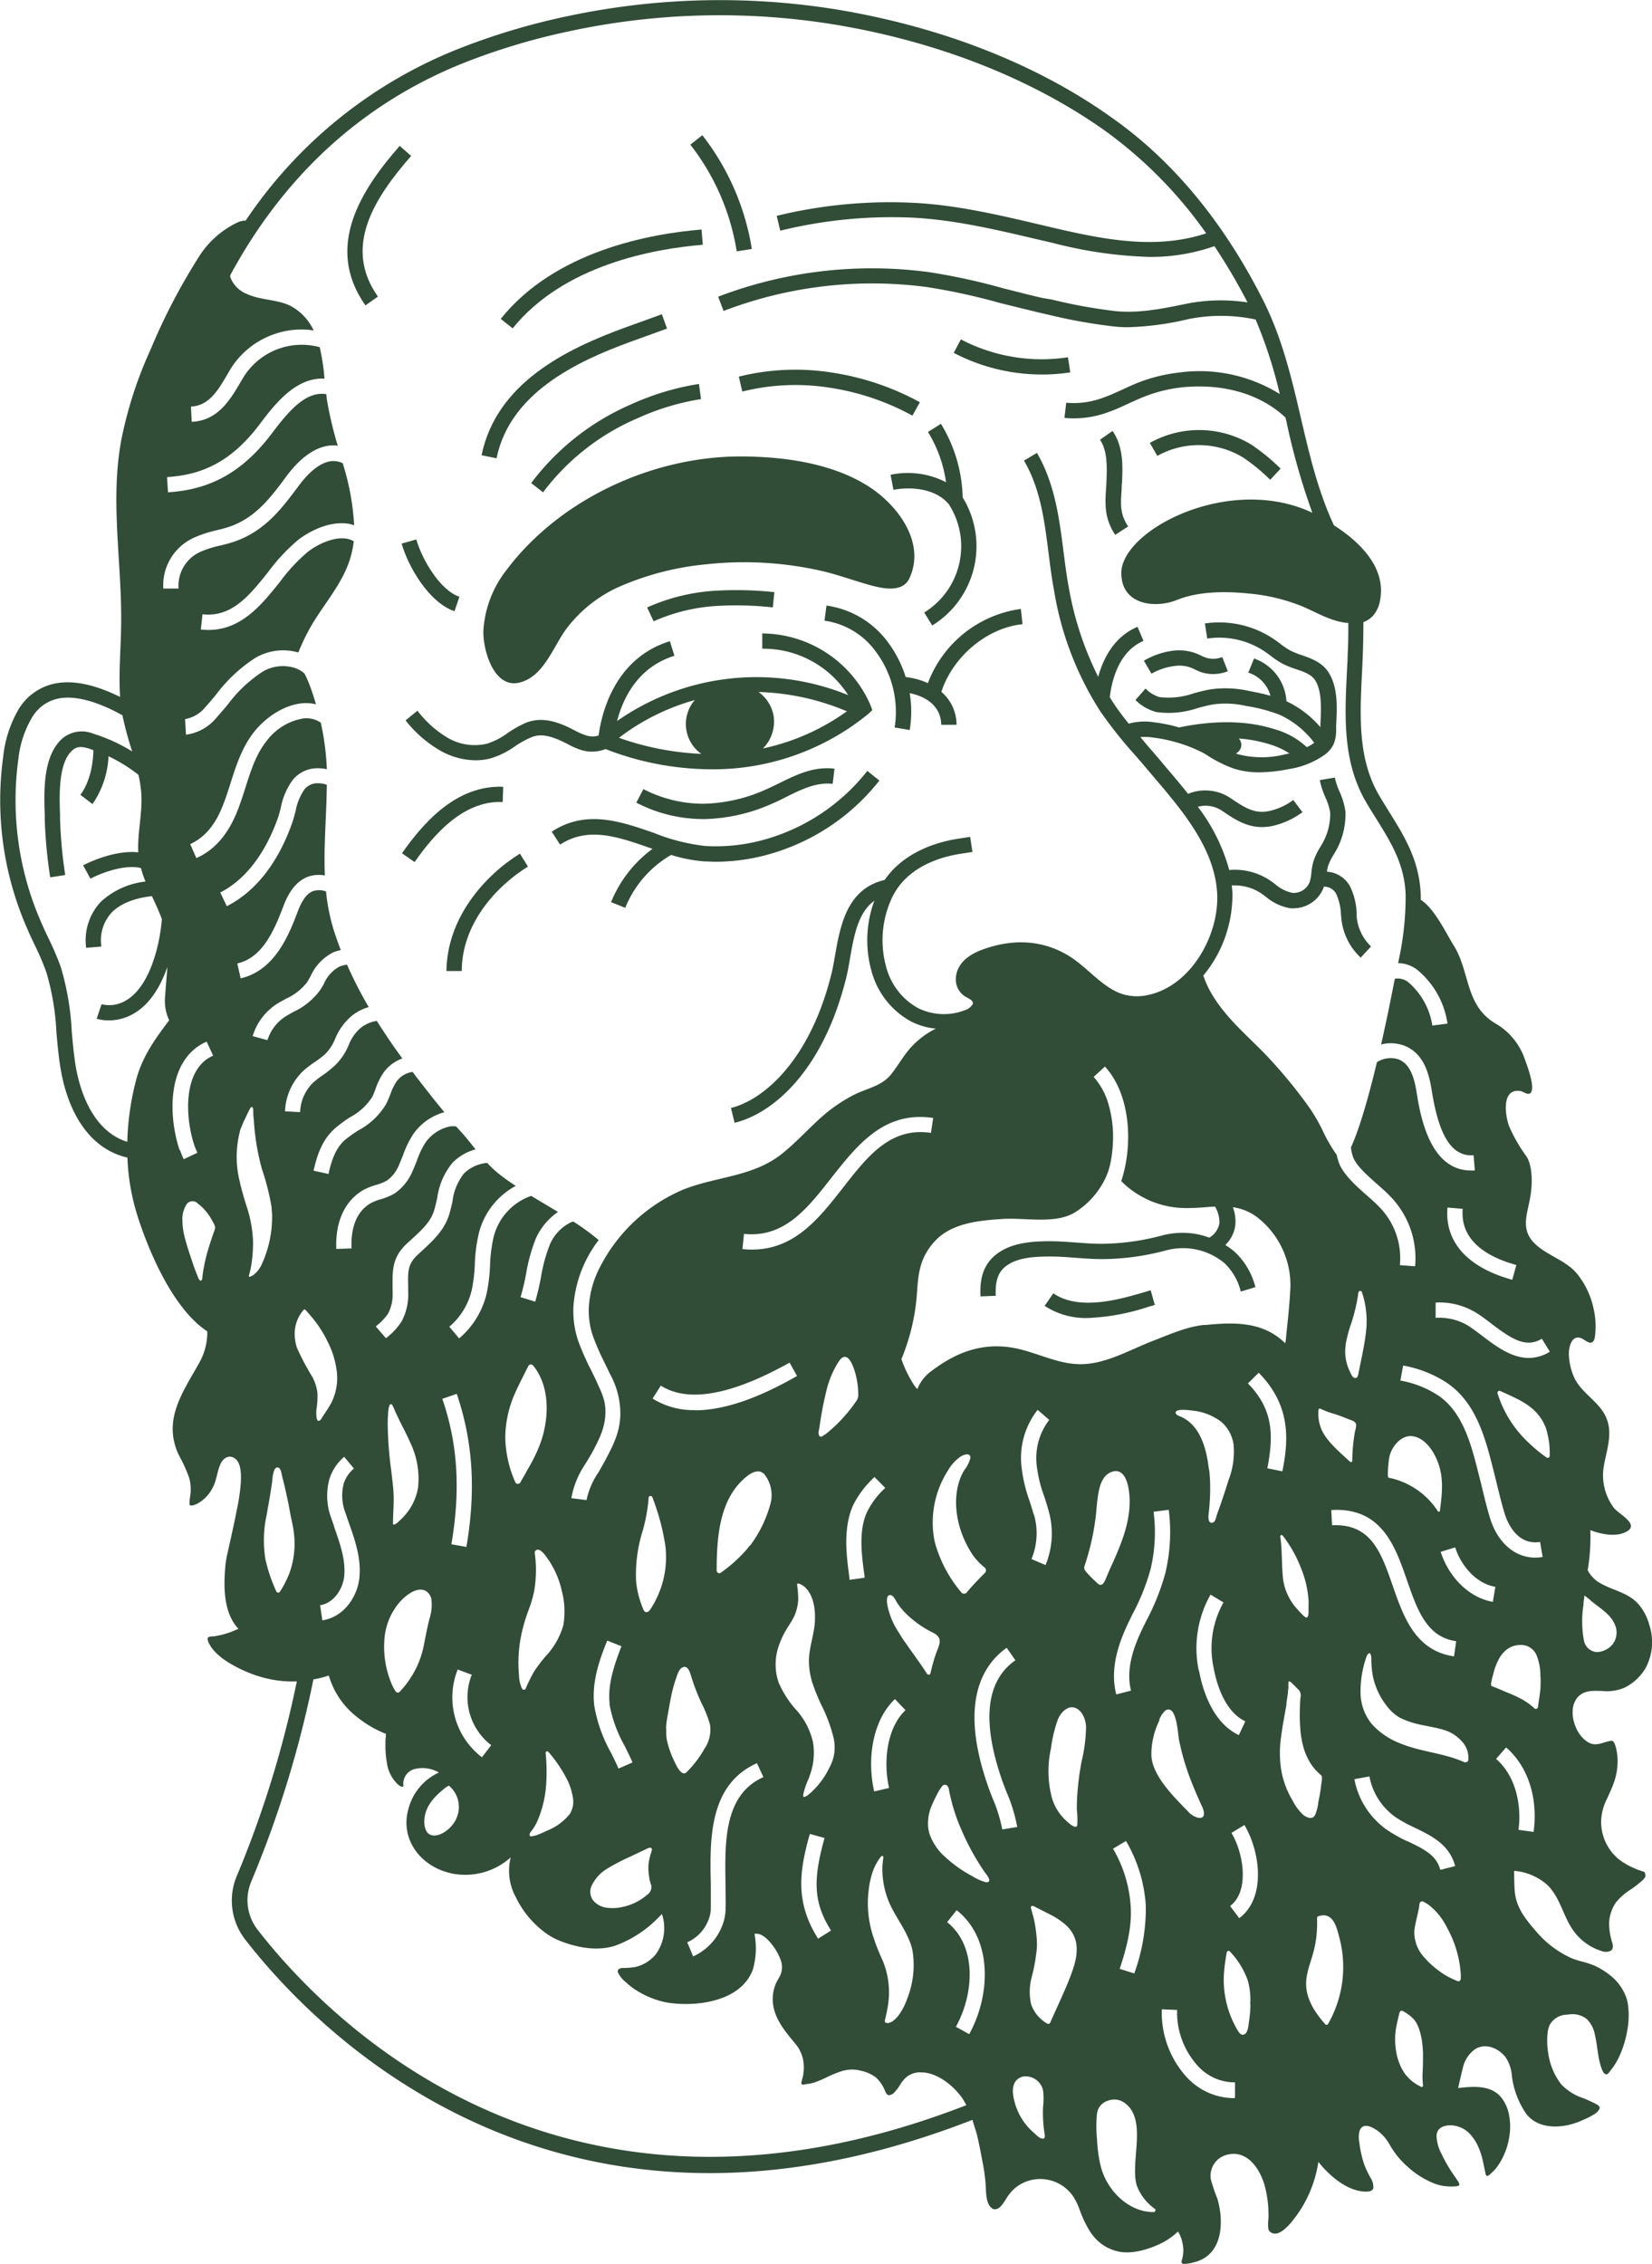 <svg xmlns="http://www.w3.org/2000/svg" viewBox="0 0 255.02 349.46" fill="currentColor"><style>.a {fill: #314c37;}</style><path class="a" d="M68.92,149.89l2.36,0c0-7.26,5.31-13.09,10.22-16.12l-1.24-2C74.82,135.15,69,141.67,68.92,149.89Z"/><path class="a" d="M77.68,121.45c-7.33-.3-12.42,5.71-15.63,10.26L64,133.07c2.89-4.11,7.44-9.53,13.6-9.27Z"/><path class="a" d="M108.63,126.44A27.13,27.13,0,0,0,119.32,124c.7-.3,1.39-.64,2.09-1,2.37-1.18,4.62-2.28,7.13-2l.28-2.34c-3.2-.39-5.87.93-8.46,2.2-.66.33-1.32.65-2,.95a24.63,24.63,0,0,1-9.76,2.26,20.18,20.18,0,0,1-9.28-2.26l-1.09,2.09a22.3,22.3,0,0,0,10.23,2.53Z"/><path class="a" d="M170.8,74.32q0,.59-.06,1.11c-.15,2.44-.28,4.55,1.41,7.13l2-1.29c-1.27-1.93-1.18-3.43-1-5.7,0-.36,0-.74.06-1.14.11-2.31.25-5.47-1.47-7.91l-1.93,1.36C170.92,69.53,170.92,71.77,170.8,74.32Z"/><path class="a" d="M118.26,129.53a27.74,27.74,0,0,1-9.4,1.06,30.17,30.17,0,0,1-7.87-2c-5.18-1.8-10.54-3.67-15.82-.21l1.29,2c4.31-2.82,8.9-1.22,13.75.47l.52.18a19.11,19.11,0,0,0-6.4,8.23l2.19.88a16.58,16.58,0,0,1,7.08-8.17,23.44,23.44,0,0,0,5.12,1c.58,0,1.17.05,1.75.05a30.32,30.32,0,0,0,8.44-1.21,33,33,0,0,0,16.84-11.32L133.89,119A30.68,30.68,0,0,1,118.26,129.53Z"/><path class="a" d="M191.93,70.64a29.38,29.38,0,0,1,4.15,3.42l1.61-1.72a32.17,32.17,0,0,0-4.48-3.68,15.56,15.56,0,0,0-15.71-.29l1.16,2A13.17,13.17,0,0,1,191.93,70.64Z"/><path class="a" d="M253.34,288.8a11.32,11.32,0,0,1-1.19-.47,10.85,10.85,0,0,1-2.32-1.38,7.52,7.52,0,0,1-2.66-6,8.25,8.25,0,0,1,.94-3.36c.37-.83.77-1.66,1.06-2.53a9.59,9.59,0,0,0,.52-3.72c0-.38-.27-2.7-.92-2.63-1.15.12-2.18.89-3.36.36-2.18-1-3.44-4.79-2.08-6.79.82-1.2,2.09-1.32,3.45-1.26l.49,0a7,7,0,0,0,3.52-.51,7.8,7.8,0,0,0,3.26-3.05,8.5,8.5,0,0,0,.55-6.65,8,8,0,0,0-1.82-3.35c-1.24-1.31-3-1.8-4.59-2.5a10.75,10.75,0,0,1-1.61-.85,5.23,5.23,0,0,1-1.49-1.72,30.83,30.83,0,0,0,.41-6.19c1.76.67,3.76,1,5.23.4,2.7-1.12-.62-2.73-1.54-3.77a8.35,8.35,0,0,1-1.61-6.49c.44-2.63,1.51-5.2.25-7.77-1.11-2.27-3.56-3.45-4.73-5.74a9.34,9.34,0,0,1-.91-3.71c-.06-1.25.51-3.45,2.27-2.36.43.27,1.09.83,1.52.25a1.59,1.59,0,0,0,.22-.61A12.17,12.17,0,0,0,246,202a12.8,12.8,0,0,0-2.44-5.24c-1.67-2.14-4.57-2.88-6.53-4.69-2.63-2.44-1-5.08-.68-8.15.2-1.65.17-4-.7-5.4a24.09,24.09,0,0,1-2.73-4.77c-.58-1.69-1.14-5.76,1.76-5.34.43.06.93.51,1.33.43,1.33-.26-.36-4.61-.6-5.26a10.1,10.1,0,0,0-4.54-5.58c-4.78-2.84-3.89-8-6.49-12.1-1.07-1.7-2.95-5.7-5.06-7,0-.25,0-.5,0-.76-.2-5.3-2.47-8.95-4.86-12.8-.52-.84-1.06-1.7-1.58-2.59-3.28-5.59-2.95-12.24-2.64-18.68.05-.94.09-1.88.13-2.81.06-1.76.1-3.51.1-5.23a3.67,3.67,0,0,0,1.5-1,4.8,4.8,0,0,0,1.06-2.32c1-5-3-9-7.11-11.62-2.45-5.23-3.79-10.94-5.08-16.48-1.43-6.12-2.9-12.45-5.89-18.34-6.12-12.09-14-21.6-23.52-28.25C160,9.9,145.47,4.22,129.55,1.53a112.94,112.94,0,0,0-42.09,1A103.67,103.67,0,0,0,70.57,7.62,71,71,0,0,0,37.92,34.06a2.82,2.82,0,0,0-1.28.29A14.32,14.32,0,0,0,30.48,40a93,93,0,0,0-7.25,14,62.74,62.74,0,0,0-4.56,14.2c-.1.58-.19,1.18-.27,1.77-1.19,8.8.45,17.73.3,26.61-.05,3.65-.4,7.34-.16,11-3.69-1.82-6.9-2.55-9.58-2.15a8.52,8.52,0,0,0-6,3.91A18.13,18.13,0,0,0,.51,116.7a49.14,49.14,0,0,0,3.68,26.62c.37.88.78,1.74,1.19,2.6a41.85,41.85,0,0,1,1.77,4.14,39.06,39.06,0,0,1,1.56,9.31c.16,1.8.33,3.67.63,5.5.62,3.83,2.55,10.64,8.44,13.21a11.26,11.26,0,0,0,1.89.61,34,34,0,0,0,1.47,8.73C22.88,193,26.66,202,32,205.52a9.57,9.57,0,0,1-1.14,4.67c-2.59,4.66-5.86,9-3.23,14.47a23,23,0,0,1,1.56,3.43,6.54,6.54,0,0,1,.25,2c0,.68-.22,1.37-.18,2.06,0,.5.89.11,1.13,0a5.77,5.77,0,0,0,2.47-2.56c.61-1.16.65-2.49,1.2-3.65.39-.82,1.19-1.39,2.06-.9,1.16.65,1.1,2.64,1.06,3.76a31.12,31.12,0,0,1-.67,4.5c-.38,2-.86,4.05-1.3,6.07a19.21,19.21,0,0,0-.4,2.14c-.3,3.25-.39,7.38,2,9.92,0,0-1.07.46-1.19.5-.41.15-.84.28-1.26.39s-.87.2-1.31.27c-.25,0-.91,0-1,.29a1.45,1.45,0,0,0,.15.67,4.49,4.49,0,0,0,.29.53,5.88,5.88,0,0,0,.8,1,10.87,10.87,0,0,0,2.2,1.68,20.75,20.75,0,0,0,4.06,1.87,17.67,17.67,0,0,0,6.27.92,162.3,162.3,0,0,1-9.25,30,9.78,9.78,0,0,0,1.24,9.79c8.36,10.8,32.21,36.11,71.73,36.11,12.06,0,25.59-2.38,40.57-8.22,0,0,.61,1.95.66,2.13.18.73.34,1.47.49,2.21s.29,1.52.44,2.28a26.42,26.42,0,0,1,.45,3.3c.08,1.08,0,2.84.85,3.63.54.49,1.13.19,1.56-.28s.78-1.19,1.21-1.75a6.4,6.4,0,0,1,1-1.05,6,6,0,0,1,2.47-1.19,6.21,6.21,0,0,1,2.68,0,6.13,6.13,0,0,1,2.46,1.16,6.53,6.53,0,0,1,1.37,1.5,10.69,10.69,0,0,1,.94,2,17.06,17.06,0,0,0,1.52,3.2,7.27,7.27,0,0,0,2.25,2.3,7.13,7.13,0,0,0,1.88.81c2.27.63,5.11-.29,7.13-1.3a11.31,11.31,0,0,0,2.38-1.71,5,5,0,0,1,.5,1.06,5.89,5.89,0,0,1,.32,2,5.82,5.82,0,0,1-.13,1c-.08.33-.36.9.2.93a5.81,5.81,0,0,0,1.6-.25,5.61,5.61,0,0,0,1.54-.63c3-1.81,2.92-6.22,2.05-9.17a28,28,0,0,1-1-2.94,3.34,3.34,0,0,1,2.5-3.86c3.22-.81,5.19,2.37,5.86,5a18.63,18.63,0,0,1,.51,3.32c0,.55.05,1.11,0,1.67a6.19,6.19,0,0,0,0,1.49,1,1,0,0,0,.83.68c1.52.3,3.59-2.83,4.28-3.91a19.12,19.12,0,0,0,2.61-7.14c1.8,2.25,4.34,4.32,6.86,4.56.5.05,1.44.12,1.62-.51a2.56,2.56,0,0,0-.45-1.62,19.13,19.13,0,0,1-.92-1.94,16.09,16.09,0,0,1-.78-3.43,4.35,4.35,0,0,1,0-1.76c.51-1.72,2.48-.45,3.3.29a7.19,7.19,0,0,1,.79.86c.45.57.75,1.24,1.17,1.83a12.56,12.56,0,0,0,2.07,2.36,13.46,13.46,0,0,0,4.35,2.74,7.11,7.11,0,0,0,2,.4,5.88,5.88,0,0,0,1,0c.19,0,.58,0,.72-.19s-.25-.72-.4-.93l-.74-1.09a22.38,22.38,0,0,1-1.59-2.82,6.43,6.43,0,0,1-.76-2.73c0-1.52,1.62-1.83,2.85-1.6a4.22,4.22,0,0,1,2.17,1.13,6.8,6.8,0,0,1,1.3,1.85,11.51,11.51,0,0,1,.87,2.64l.36,1.71a.67.67,0,0,0,.13.34c.19.19.45-.06.59-.19s.53-.48.77-.74a9.18,9.18,0,0,0,1-1.5,10.76,10.76,0,0,0,1.21-3.69,9.31,9.31,0,0,0-.19-3.79,6.1,6.1,0,0,0-1.05-2.1c-1.57-1.94-4.21-1.77-6.68-1.48,0,0,.73-3.26.86-3.59a4.83,4.83,0,0,1,1.77-2.42c1.62-1,3.58-.15,4.68,1.22a6.08,6.08,0,0,1,1,3,13.12,13.12,0,0,0,2.23,5.8c1.91,2.43,5.49,2.23,8.1,1.19.38-.15.77-.33,1.15-.5a9.27,9.27,0,0,0,1.2-.65,1.88,1.88,0,0,0,.85-.89c.12-.43-.56-.7-.86-.85-.51-.26-1-.48-1.55-.71a8.31,8.31,0,0,1-3.52-2.18,10.17,10.17,0,0,1-2-4.82,11.65,11.65,0,0,1-.13-2.7,4.56,4.56,0,0,1,.33-1.59,3.07,3.07,0,0,1,2.57-1.63l.47-.05a3.56,3.56,0,0,1,2.75.75,4.53,4.53,0,0,1,1.19,2.28c.24,1,.35,1.95.5,2.92a13.62,13.62,0,0,0,.4,1.92c.11.33.42,1.47.92,1.37.24,0,.4-.3.54-.48a10,10,0,0,0,1.48-2.39,15.8,15.8,0,0,0,1.2-4,12.34,12.34,0,0,0,.08-3.93,6.77,6.77,0,0,0-.19-.87,7.68,7.68,0,0,0-2.69-3.71,11.3,11.3,0,0,0-2.2-1.35,12.92,12.92,0,0,0-1.72-.59,14.1,14.1,0,0,1-1.91-.6,15.59,15.59,0,0,1-5.61-4.31c-1.56-1.8-3-3.63-3.16-6.17-.07-1-.08-2-.08-3a8.8,8.8,0,0,1,5.09,2.15c2,1.91,2.44,4.78,4,7a8.46,8.46,0,0,0,4.44,3.24,1.8,1.8,0,0,0,1.27,0c.52-.23.48-.8.36-1.26a9.45,9.45,0,0,1-.49-3.24,6,6,0,0,1,1.07-3.05,9.31,9.31,0,0,1,2.24-1.95c.41-.29.83-.58,1.22-.91s1.36-1,1-1.52C254,288.93,253.63,288.88,253.34,288.8Zm-8.9-41.05c0-.49.1-1,.17-1.5,0,.08.68.56.76.64,1.39,1.27,3.18,2.11,3.94,3.93a3,3,0,0,1-.37,3,3.3,3.3,0,0,1-2.45,1.2,2.19,2.19,0,0,1-2-1.9A16.19,16.19,0,0,1,244.44,247.75Zm-10.36-52.48-.63,2.28c-6.91-1.89-10.46-5.85-10-11.15l2.35.2C225.35,191.77,230.05,194.17,234.08,195.27ZM21,166.77a41.78,41.78,0,0,0-1.35,9.48,7.62,7.62,0,0,1-.91-.33c-5.06-2.21-6.63-8.73-7.07-11.43-.28-1.75-.44-3.57-.6-5.33a41.56,41.56,0,0,0-1.68-9.86,43.19,43.19,0,0,0-1.87-4.39c-.4-.83-.79-1.66-1.15-2.51a46.8,46.8,0,0,1-3.52-25.34A15.88,15.88,0,0,1,5,110.66a6.13,6.13,0,0,1,4.35-2.89c1.92-.29,5,.12,9.58,2.66,0,.16,0,.32.08.48a50.48,50.48,0,0,0,1.4,5.09,25.83,25.83,0,0,0-6-2.74,4.66,4.66,0,0,0-4.75.71c-3.08,2.69-2.88,8.24-2.75,11.91l0,.66a73.65,73.65,0,0,0,.84,8.89l2.32-.36a71,71,0,0,1-.8-8.61l0-.67c-.11-3-.29-8.1,1.94-10,.51-.45,1.14-.67,2.5-.24.24.07.47.16.7.24,0,1.52-.34,4.68-2,6.9l1.87,1.43a14.06,14.06,0,0,0,2.47-7.38,24.28,24.28,0,0,1,4.62,2.86,18.35,18.35,0,0,1,.46,3.23c.12,2.91-.63,5.85-.48,8.74-3.93-.42-8.29,1.9-8.52,2l1.13,2.07c1.42-.77,5.13-2.27,7.79-1.65a17.14,17.14,0,0,0,.71,2.09,12.12,12.12,0,0,0-6.88,3.11,8.67,8.67,0,0,0-2.28,7.12l2.35-.2a6.33,6.33,0,0,1,1.6-5.26c1.67-1.7,4.29-2.31,6.2-2.52.55,1.17,1.09,2.35,1.54,3.55a31.5,31.5,0,0,1-.48,3.38c-1,4.66-2.75,7.83-5.06,9.17a5,5,0,0,1-3.77.59l-.76,2.23a6.33,6.33,0,0,0,1.89.26,7.58,7.58,0,0,0,3.75-1c2.29-1.3,4.05-3.73,5.28-7.26-.1,1.48-.26,3-.34,4.45a7,7,0,0,0,.62,3.79C24,160.3,21.94,163.1,21,166.77Zm6.69,10.66c-1.71-5.19-2-13.9,4.21-16.64l1,2.16c-4.74,2.09-4.31,9.54-2.93,13.75l.08.24a10.78,10.78,0,0,0,.43,1l-2.12,1a12.12,12.12,0,0,1-.53-1.3ZM33,190.22c-.24.69-.47,1.39-.69,2.09a26.8,26.8,0,0,0-1,4.26l-.06.5a1.77,1.77,0,0,1-.07.46.22.22,0,0,1-.13.14.25.25,0,0,1-.16,0,1.06,1.06,0,0,1-.31-.49c-.08-.21-.17-.41-.25-.62-.15-.37-.3-.76-.43-1.14-.44-1.35-.93-2.69-1.29-4.06a11.24,11.24,0,0,1-.45-2.89,4.26,4.26,0,0,1,.71-2.67,1.14,1.14,0,0,1,1.69,0,7.79,7.79,0,0,1,1.73,1.85,9.27,9.27,0,0,1,.64,1.1,1.86,1.86,0,0,1,.29.75A2.73,2.73,0,0,1,33,190.22Zm2-50.36L34,137.77c4.85-2.49,7.49-7.58,8.86-11.4.19-.53.34-1.1.49-1.7a10.55,10.55,0,0,1,1.86-4.3,4.91,4.91,0,0,1,3.46-1.77,6.39,6.39,0,0,1,1.78.14v-.07a40.09,40.09,0,0,0-.93-7.12,4,4,0,0,0-2.62-.66,8.91,8.91,0,0,0-5.69,3.42c-1.67,2.07-2.47,4.59-3.32,7.26-.39,1.23-.8,2.51-1.3,3.75-1.45,3.57-3.5,5.9-6.28,7.14l-.95-2.16c2.18-1,3.83-2.89,5-5.87.47-1.15.86-2.38,1.24-3.58.88-2.76,1.79-5.61,3.73-8,1.55-1.91,4.28-4,7.33-4.29a6.51,6.51,0,0,1,2.12.16c-.3-1-.63-2.06-1-3a15.42,15.42,0,0,0-.78-1.76,4.43,4.43,0,0,0-1.52-.86,6.13,6.13,0,0,0-4.92.57,21.06,21.06,0,0,0-5.43,5.13c-.59.69-1.18,1.39-1.78,2.06a7.28,7.28,0,0,1-4.64,2.55L28.57,111a5.12,5.12,0,0,0,3.09-1.8c.58-.64,1.15-1.31,1.71-2a23.47,23.47,0,0,1,6.07-5.66,8.48,8.48,0,0,1,6.61-.82,33.17,33.17,0,0,1,2-4.12c1.94-3.33,4.62-6.29,5.86-9.94a14.9,14.9,0,0,0,.7-3.1,3,3,0,0,0-1.06-.4c-1.89-.34-4.35.74-6,2a26.73,26.73,0,0,0-4.35,4.68c-2.79,3.48-5.93,7.4-11,7.4A11.17,11.17,0,0,1,31,97.17l.26-2.35c4.52.51,7.22-2.89,10.09-6.46a28.9,28.9,0,0,1,4.76-5.09c2-1.49,5-2.9,7.81-2.4a5.92,5.92,0,0,1,.75.22,38.57,38.57,0,0,0-1.77-9.59,3.29,3.29,0,0,0-1.86-.3c-1.94.28-3.73,2.18-4.88,3.73-2.62,3.51-5.09,6.82-9.55,8.52a19.76,19.76,0,0,1-2.61.76,16.18,16.18,0,0,0-2.76.85,5.71,5.71,0,0,0-3.67,5.79l-2.36,0a8.07,8.07,0,0,1,5.08-8,19,19,0,0,1,3.15-1,19.27,19.27,0,0,0,2.33-.67c3.82-1.46,6-4.36,8.5-7.73,1.42-1.91,3.69-4.26,6.44-4.65a5.27,5.27,0,0,1,1.43,0,58.28,58.28,0,0,1-1.69-7.18c0-.26-.06-.52-.09-.78-2.83-.43-5.27,1.89-8.26,5.89-4.49,6-9.47,8.86-16.17,9.26l-.14-2.35c6-.36,10.33-2.85,14.43-8.33,2-2.63,5.34-7.12,9.87-6.86a32.06,32.06,0,0,0-.74-4.86,10.58,10.58,0,0,0-11.74,4.6l-.46.77c-1.56,2.66-3.5,6-7.56,6.15l-.11-2.35c2.79-.13,4.17-2.49,5.64-5l.46-.79a12.88,12.88,0,0,1,7-5.47,12.52,12.52,0,0,1,5.84-.49,8.22,8.22,0,0,0-3.59-3.8c-1.62-.79-3.47-.87-5.22-1.31a9.11,9.11,0,0,1-1.54-.54,4.44,4.44,0,0,1-2.53-2.62c0-.08,0-.16,0-.25,7.72-14.29,19.34-26.08,36-32.76A101.28,101.28,0,0,1,88,4.8a110.3,110.3,0,0,1,41.2-.95c15.57,2.63,29.74,8.18,41,16.06a67,67,0,0,1,16,16.11c-7.55,2.49-15.28,1.07-23.18-.76l-2.5-.59c-6.26-1.47-12.73-3-19.29-3.35a73.83,73.83,0,0,0-21.33,2l.55,2.29a72.05,72.05,0,0,1,20.66-2c6.34.35,12.71,1.85,18.87,3.3l2.51.58a66.56,66.56,0,0,0,14.95,2.17A29.75,29.75,0,0,0,187.47,38a90.05,90.05,0,0,1,5.11,8.68,27.4,27.4,0,0,0-9.29.18l-.38.08c-3.63.74-7.06,1.43-10.67,1.09a80.85,80.85,0,0,1-9.92-1.8L160.94,46c-2-.45-4.07-1-6.05-1.49A96.73,96.73,0,0,0,143.35,42a66.51,66.51,0,0,0-32.49,3.8l.84,2.2A64.13,64.13,0,0,1,143,44.3a95.47,95.47,0,0,1,11.26,2.44c2,.51,4.06,1,6.13,1.51l1.37.31A83.15,83.15,0,0,0,172,50.4a20.38,20.38,0,0,0,2.2.11,45.62,45.62,0,0,0,9.17-1.23l.38-.08a25.61,25.61,0,0,1,10.08.12,70.56,70.56,0,0,1,3.73,11.51A23.42,23.42,0,0,0,182,57.51,25.09,25.09,0,0,0,175.86,59c-.88.34-1.74.74-2.57,1.13-1,.45-1.92.88-2.89,1.22a13,13,0,0,1-5.81.82l-.27,2.34a15.35,15.35,0,0,0,6.87-.93c1.07-.38,2.1-.86,3.09-1.32.83-.38,1.62-.74,2.43-1.06a22.57,22.57,0,0,1,5.58-1.39c6.45-.71,12.3,1,16.15,4.65l.15.61a103.71,103.71,0,0,0,4,14.08c-12.86-6.06-29.51,2.71-29.49,9.31,0,5,5.33,5.48,8.56,4.16,3.38-1.37,7.57-1.36,11.13-1a28.63,28.63,0,0,1,8.29,2c2.34,1,4.46,2.35,7.06,2.55,0,1.59,0,3.22-.1,4.84,0,.92-.08,1.85-.12,2.79-.33,6.78-.68,13.79,2.95,20,.54.92,1.08,1.79,1.62,2.64,2.32,3.74,4.32,7,4.5,11.65a46.24,46.24,0,0,1-1.17,10.58,5,5,0,0,1,2.92,1,13.21,13.21,0,0,1,4.71,8.34l-2.34.3a11.05,11.05,0,0,0-3.79-6.76,2.7,2.7,0,0,0-2-.47c0,.18-.08.37-.12.6-.71,3.65-1.37,6.8-2,9.55a6,6,0,0,1,3.52.16c3,1.13,3.86,4.22,4.27,6.79.79,4.91,2.22,10.49,6.49,10.15l.19,2.35-.61,0c-6.45,0-7.86-8.78-8.39-12.15-.47-2.92-1.3-4.4-2.78-5a3.92,3.92,0,0,0-3.28.4l-.06.05c-1.76,7.39-3.11,11.19-4,13.13a5.57,5.57,0,0,0,.41,1.71c.61,1.31,2.21,2.71,3.61,3.95.72.63,1.39,1.22,1.95,1.81a13.66,13.66,0,0,1,3.93,10.89l-2.35-.18a11.27,11.27,0,0,0-3.28-9.08c-.49-.51-1.13-1.08-1.8-1.67-1.59-1.39-3.38-3-4.2-4.72a7.36,7.36,0,0,1-.46-1.53,23.25,23.25,0,0,1-2.08-3.56,25.8,25.8,0,0,0-2.24-3.87,75.17,75.17,0,0,0-6.81-8.22c-.61-.63-1.24-1.25-1.88-1.87-3.09-3-6.27-6.17-7.59-10.18A19.56,19.56,0,0,0,190.25,138c0-.44-.06-.88-.11-1.32a7.54,7.54,0,0,1,4.2,1c.36.23.71.48,1.06.74a7.84,7.84,0,0,0,3.84,1.79,3.31,3.31,0,0,0,.45,0,5,5,0,0,0,4.64-3.2.7.7,0,0,0,0-.14,2.11,2.11,0,0,1,1.88,1,8.05,8.05,0,0,1,.79,3.29l.05.44a9.51,9.51,0,0,0,3,6.22l1.6-1.72a7.2,7.2,0,0,1-2.23-4.75l0-.44a10,10,0,0,0-1.1-4.24,4.37,4.37,0,0,0-3.48-2.11,5.3,5.3,0,0,1,.16-.83,8.38,8.38,0,0,1,.87-1.79c.26-.43.51-.87.73-1.32a11.59,11.59,0,0,0,1.09-5.41,11.3,11.3,0,0,0-.9-3,10.34,10.34,0,0,1-.73-2.18l-2.32.39a12.45,12.45,0,0,0,.87,2.69,8.62,8.62,0,0,1,.73,2.31,9.15,9.15,0,0,1-.88,4.15c-.18.39-.4.76-.62,1.14a9.73,9.73,0,0,0-1.11,2.34,10.23,10.23,0,0,0-.29,1.65,6.88,6.88,0,0,1-.27,1.47,2.66,2.66,0,0,1-2.65,1.66,5.8,5.8,0,0,1-2.68-1.36c-.4-.29-.8-.58-1.21-.83a9.75,9.75,0,0,0-5.87-1.34,28.46,28.46,0,0,0-4.85-9.76,4.52,4.52,0,0,1,3.79.65c1.8,1.22,3.65,2.48,6.11,2.48a7.88,7.88,0,0,0,1.86-.23,12.23,12.23,0,0,0,4.39-2.07l-1.42-1.88a9.64,9.64,0,0,1-3.53,1.66c-2.3.56-3.81-.36-6.09-1.91a7,7,0,0,0-6.62-.7c-1.12-1.41-2.27-2.77-3.39-4.08l-1.11-1.32c-.61-.72-1.24-1.44-1.86-2.16l-1-1.2a8.77,8.77,0,0,1,1.93.07,23.2,23.2,0,0,1,7.9,2.44L187,117a20,20,0,0,0,3.43,1.63,12.81,12.81,0,0,0,4,.59,23.85,23.85,0,0,0,4.45-.49,12.83,12.83,0,0,0,5.67-2.27,4.27,4.27,0,0,0,1.33-1.61,5.54,5.54,0,0,0,.38-2l0-.83c.14-2.56.32-5.75-1.07-8.06-1-1.71-2.75-2.31-4.27-2.84a13.67,13.67,0,0,1-1.66-.66,11.69,11.69,0,0,1-1.62-1.08c-.28-.21-.56-.42-.85-.62A15.08,15.08,0,0,0,186,96.24l.36,2.33a12.61,12.61,0,0,1,9,2.08c.26.18.52.38.78.57a13.73,13.73,0,0,0,1.95,1.29,17.08,17.08,0,0,0,2,.79c1.31.45,2.45.85,3,1.82,1,1.69.86,4.48.74,6.72l0,.41a15.6,15.6,0,0,0-5.24-4,7.45,7.45,0,0,0-5-6.6l-.89,2.18a5.15,5.15,0,0,1,3.42,3.57c-1.15-.32-2.3-.55-3.3-.74a16.56,16.56,0,0,0-6-.24c-.86.15-1.7.38-2.51.59a11.75,11.75,0,0,1-5.31.6,5,5,0,0,1-2.16-1.32l-1.56,1.76a7.14,7.14,0,0,0,3.25,1.87,13.9,13.9,0,0,0,6.38-.63c.8-.21,1.56-.41,2.32-.55a14.27,14.27,0,0,1,5.17.24,25.49,25.49,0,0,1,5.1,1.34,14,14,0,0,1,5.38,4.34,6.69,6.69,0,0,1-1.15.68,11.81,11.81,0,0,0-4.63-2.67c-4.31-1.44-9.38-1.56-15.08-.38a24.91,24.91,0,0,0-3.84-.79,9.22,9.22,0,0,0-3.94.21c-.85-1.06-1.67-2.14-2.41-3.26l-.51-.83c.25-2.21,1.24-7,5.2-8.69l-.92-2.17c-3.64,1.53-5.31,4.93-6.07,7.72A49.87,49.87,0,0,1,165,90.75c-.35-1.85-.59-3.78-.83-5.65-.66-5.14-1.34-10.46-4.1-15.19l-2,1.19c2.53,4.31,3.15,9.16,3.8,14.3.24,1.9.49,3.87.85,5.78a49.06,49.06,0,0,0,7.12,18.6,66.53,66.53,0,0,0,5.37,6.77c.61.7,1.23,1.41,1.83,2.13l1.12,1.32c4.43,5.21,9.45,11.11,9.74,18.08.27,6.43-4.21,14.41-11.07,15.59a7.57,7.57,0,0,1-3.25-.13c-2-.52-3.75-2.06-5.45-3.55-.46-.4-.92-.8-1.37-1.17-4.24-3.49-9.43-4.28-15-2.27-3.48,1.24-4.21,3.23-4.21,4.67a3.11,3.11,0,0,0,1.85,2.82c.41.25.65.4.75.63a.36.36,0,0,1,0,.35,2.18,2.18,0,0,1-1.21.92,9,9,0,0,1-7.21-.32,10.18,10.18,0,0,1-4.92-6.32,15.42,15.42,0,0,1,.63-10.14c2.13-5.29,7.72-6.89,10.86-7.37l1.82-.28-.36-2.33-1.81.28c-3.12.48-8.34,1.95-11.38,6.37-5.85,1.37-6.86,7.08-7.67,11.7-.19,1.09-.37,2.12-.6,3-3.31,13.14-10.4,19.26-15.46,20.5l.56,2.29c6-1.46,13.63-8.07,17.19-22.22.25-1,.44-2.06.63-3.19.61-3.49,1.25-7.07,3.75-8.86a17.59,17.59,0,0,0-.42,10.9,12.56,12.56,0,0,0,6.11,7.74,10.62,10.62,0,0,0,3.81,1.09,13,13,0,0,0-4.5,3.68c-.85,1.1-1.55,2.32-2.43,3.4-1.49,1.85-3.8,2.14-5.81,3.19a24.56,24.56,0,0,0-4,2.61c-2.51,2.05-4.61,4.56-7.17,6.56-4.46,3.46-10,3.38-15.09,5.41a25.71,25.71,0,0,0-12.87,12,15.08,15.08,0,0,0-1.69,6,11.06,11.06,0,0,0,0,1.41,12.16,12.16,0,0,0,.58,3.08,37.83,37.83,0,0,0,1.85,4.26c.27.55.54,1.1.79,1.65a12.63,12.63,0,0,1,1.63,6.33c-.06,2.74-1.11,4.74-2.22,6.85l-.1.19c-.32.61-.68,1.2-1,1.8a11.85,11.85,0,0,0-1.9,4.36l-2.34-.3A13.55,13.55,0,0,1,90.35,226c.33-.55.67-1.11,1-1.67l.1-.19c1.06-2,1.9-3.63,2-5.82S92.86,215,92,213.05c-.25-.53-.51-1.06-.77-1.59a37.71,37.71,0,0,1-2-4.56,14.11,14.11,0,0,1-.7-3.68,13.6,13.6,0,0,1,0-1.69,19,19,0,0,1,3.89-10.11,38.51,38.51,0,0,0-3.9-2.85,1.87,1.87,0,0,0-.32.08,6.73,6.73,0,0,0-3.33,3.5,24.17,24.17,0,0,0-1.35,4.95,38.53,38.53,0,0,1-.9,3.83l-2.26-.7a34.89,34.89,0,0,0,.85-3.59,27,27,0,0,1,1.49-5.42,9.78,9.78,0,0,1,3.44-4.14L82,184.6a9.05,9.05,0,0,0-5.79,6.31,22.91,22.91,0,0,0-.56,4.38,26.91,26.91,0,0,1-.51,4.31,13,13,0,0,1-4.26,7l-1.52-1.8a10.6,10.6,0,0,0,3.48-5.74,24.85,24.85,0,0,0,.46-3.93,24.1,24.1,0,0,1,.64-4.85,11.49,11.49,0,0,1,5.67-7.22c-.75-.5-1.49-1-2.2-1.55a16.75,16.75,0,0,1-2.21-2,5.82,5.82,0,0,0-3.59,1.65,8.6,8.6,0,0,0-1.76,4.3c-.16.71-.33,1.44-.55,2.15-.75,2.35-2.57,4-4.18,5.49l-.67.62c-1.51,1.41-1.49,2.58-1.44,4.72,0,.29,0,.6,0,.91a8.86,8.86,0,0,1-1,4.61,10.35,10.35,0,0,1-2.43,2.61L58,204.75a8.46,8.46,0,0,0,1.92-2,6.44,6.44,0,0,0,.68-3.39c0-.3,0-.6,0-.88,0-2.34-.09-4.36,2.19-6.5l.69-.63c1.46-1.33,3-2.71,3.52-4.46.19-.61.34-1.27.5-2a10.75,10.75,0,0,1,2.36-5.41,7.87,7.87,0,0,1,3.55-2.06c-.66-.83-1.33-1.68-2.08-2.53l-.91-1a3,3,0,0,0-1,0,6.15,6.15,0,0,0-3.79,2.56,13.73,13.73,0,0,0-1.27,2.7c-.21.53-.42,1.06-.65,1.57a7.73,7.73,0,0,1-2.81,3.51,9.39,9.39,0,0,1-2.12.89,7.42,7.42,0,0,0-1.51.59c-2.66,1.51-3.11,4.63-3,7l-2.36.08c-.16-4.24,1.34-7.47,4.21-9.11a10.31,10.31,0,0,1,2-.79,7.53,7.53,0,0,0,1.59-.64,5.46,5.46,0,0,0,1.91-2.49c.22-.47.41-1,.6-1.45a15.51,15.51,0,0,1,1.52-3.16,8.53,8.53,0,0,1,4.86-3.46c-1.53-1.85-3-3.73-4.47-5.64-.14-.19-.28-.39-.43-.58a3.61,3.61,0,0,0-2.5,1.5,8.35,8.35,0,0,0-.93,1.92c-.2.5-.4,1-.66,1.53a11,11,0,0,1-4.29,4.07,20,20,0,0,0-2,1.42c-1.55,1.31-2.17,3.33-2.61,5.31l-2.3-.51c.5-2.27,1.3-4.84,3.4-6.61A21.34,21.34,0,0,1,54,172.48a9.12,9.12,0,0,0,3.47-3.16A12.74,12.74,0,0,0,58,168a11.12,11.12,0,0,1,1.2-2.42,6.15,6.15,0,0,1,2.91-2.19c-1.38-1.88-2.7-3.82-3.94-5.8a5.26,5.26,0,0,0-2.39,1,6.63,6.63,0,0,0-1.89,2.57,9.2,9.2,0,0,1-2.21,3.33A17.8,17.8,0,0,1,50,165.85,17.83,17.83,0,0,0,48.47,167a6.66,6.66,0,0,0-2.14,4.67L44,171.55a9.08,9.08,0,0,1,2.94-6.36,17.64,17.64,0,0,1,1.68-1.27,15.92,15.92,0,0,0,1.54-1.17,7.24,7.24,0,0,0,1.62-2.5,9.08,9.08,0,0,1,2.57-3.48,7.36,7.36,0,0,1,2.57-1.31,65,65,0,0,1-3.35-6.54,4.17,4.17,0,0,0-1.18.29A5.46,5.46,0,0,0,50,151.87c-.2.35-.39.69-.61,1a10.63,10.63,0,0,1-4.09,3.33c-.32.17-.63.35-.93.53a6.68,6.68,0,0,0-3.08,3.83L39,159.94a9,9,0,0,1,4.14-5.21l1-.56a8.49,8.49,0,0,0,3.25-2.53c.19-.31.37-.62.55-.94A7.53,7.53,0,0,1,51.47,147a5.81,5.81,0,0,1,1.14-.34c-.41-1.05-.78-2.11-1.12-3.18a30.19,30.19,0,0,1-1.16-5.87,3.08,3.08,0,0,0-1.92-.08c-1,.32-1.76,1.37-2.46,3.21-1.29,3.39-3.45,9.06-8.8,10.28l-.52-2.3c3.8-.86,5.6-4.83,7.11-8.82.36-.94,1.44-3.78,3.93-4.61a5.15,5.15,0,0,1,2.48-.15c-.2-4.61.26-9.29.3-14a4.19,4.19,0,0,0-1.61-.23,2.54,2.54,0,0,0-1.83.93,8.48,8.48,0,0,0-1.38,3.38c-.17.63-.34,1.28-.56,1.9C42.9,133.22,39.44,137.62,35.06,139.86ZM174.55,294.37a20.14,20.14,0,0,0-2.73-9l2-1.19a22.49,22.49,0,0,1,3.06,10,29.52,29.52,0,0,1-1.78,10.45l-2.25-.71C174,300.42,174.72,297.43,174.55,294.37Zm2.38-44.13-.58,1.19c-1.18,2.45-2.64,6.1-1.75,9.54l-2.28.59c-1.09-4.18.57-8.37,1.91-11.16l.58-1.2a33.37,33.37,0,0,0,2.81-7,24.64,24.64,0,0,0,.46-8.84l2.34-.3a27.42,27.42,0,0,1-.5,9.67A35.47,35.47,0,0,1,176.93,250.24Zm2,15.29a3.78,3.78,0,0,1,1-1.51c1.72-1,1.9,3.69,2.07,4.53a38.2,38.2,0,0,0,2.2,7.18c.44,1.09.92,2.17,1.41,3.24.28.62.55,1.75-.54,1.65a3,3,0,0,1-1.67-1c-2.15-2.2-5.62-5.58-5.66-8.75A11.71,11.71,0,0,1,179,265.53Zm7.69-38.68c-.34-3-1.22-6.71-4.24-8.12-.27-.12-.81-.27-.89-.6-.19-.81,2.5-.4,2.8-.36a8.78,8.78,0,0,1,4.07,1.58,4.53,4.53,0,0,1,.68.63,5.81,5.81,0,0,1,1.39,3,12.18,12.18,0,0,1-.78,5.5c-.4,1.28-.81,2.55-1.25,3.81-.2.59-.44,1.18-.62,1.78-.1.37-.22.94-.69,1h0c-.83,0-.47-1.55-.44-2,.07-.92.15-1.84.16-2.76A25.87,25.87,0,0,0,186.66,226.85Zm-1.57,31a16.81,16.81,0,0,1,1.82-11.7l2,1.21a14.42,14.42,0,0,0-1.53,10.06c.45,2.44,1.68,6.76,4.9,8.29l-1,2.13C187.13,265.89,185.62,260.76,185.09,257.88Zm.93-53.34c-2.83.28-5.44,1.49-8,2.47-3.4,1.31-6.95,3.4-10.65,3.59-4,.21-7.58-2.06-11.45-2.6-4.63-.65-8.52.94-12.12,3.69a6.23,6.23,0,0,0-2.15,2.77,4.69,4.69,0,0,1-.63-.82,18.25,18.25,0,0,1-1.83-3.81,32.35,32.35,0,0,0,2.4-10.15c.2-3.13.46-5.44,2.6-7.88,2.61-3,7-3.37,10.67-3.61,3.51-.22,8.15.86,11.18-1.05a12.59,12.59,0,0,0,4.28-4.54,10.33,10.33,0,0,0,1.16-3.14,19.88,19.88,0,0,0,.36-3,18,18,0,0,0-.67-5.93,10.89,10.89,0,0,0-2.3-4.27l1.74-1.59c3.94,4.29,4.39,12,2.52,17.69a14.15,14.15,0,0,0,10.66,4.14c1.28,0,2.55-.16,3.81-.22a4.7,4.7,0,0,1,.68,2.56,3.19,3.19,0,0,1-1.56,2.24,11.67,11.67,0,0,0-2.39-.62,12.28,12.28,0,0,0-4.89.28A37.14,37.14,0,0,1,170,192c-1.25,0-2.53-.1-3.78-.19s-2.7-.2-4.07-.21c-3,0-6.17.25-8.47,2.12s-2.4,4.52-2.32,6.4l2.35-.1c-.09-2.23.35-3.57,1.45-4.47,1.73-1.41,4.34-1.59,7-1.59,1.29,0,2.62.1,3.91.2s2.6.19,3.93.2A38.33,38.33,0,0,0,180.05,193a10.23,10.23,0,0,1,4-.23,10,10,0,0,1,5,2.24,9,9,0,0,1,2.49,4.36l2.26-.68a11.2,11.2,0,0,0-3.21-5.46,11.82,11.82,0,0,0-1.44-1.05,5.07,5.07,0,0,0,1.55-3.12,6,6,0,0,0-.39-2.71A8,8,0,0,1,194.2,188a13.26,13.26,0,0,1,5,10.67c-.11,2.56-.4,5.16-.67,7.69,0,.35-.08.68-.12,1C195,204,190.62,204.07,186,204.54Zm-26.4,29.29c-.2-.72-.43-1.43-.66-2.15a22.71,22.71,0,0,1-1.22-5.16,12,12,0,0,1,2.48-8.86l1.79,1.55a9.66,9.66,0,0,0-1.92,7.13A20.46,20.46,0,0,0,161.2,231c.25.76.49,1.51.69,2.27a12.71,12.71,0,0,1-.49,8.32l-2.17-.93A10.32,10.32,0,0,0,159.62,233.83ZM136.3,302.74c-.5-1.12-1-2.26-1.37-3.42a16.4,16.4,0,0,1-.84-7.48,13.42,13.42,0,0,1,.61-2.85,8.26,8.26,0,0,1,.6-1.36,7.48,7.48,0,0,1,.48-.76c.09-.12.38-.55.52-.34s0,.46,0,.63-.06.58-.08.87a13.28,13.28,0,0,0,1.71,7c.62,1.14,1.34,2.22,1.92,3.37.2.42.4.83.57,1.25a8.28,8.28,0,0,1,.45,1.49,14.09,14.09,0,0,1-.81,7.35,9.55,9.55,0,0,1-1.22,2.43,4.38,4.38,0,0,1-.93,1,2.1,2.1,0,0,1-.61.32.93.93,0,0,1-.57,0c-.3-.15,0-.73,0-.95.11-.41.19-.83.26-1.25A12.83,12.83,0,0,0,136.3,302.74Zm-2.84-59.45,0,.26-2.33.32,0-.27c-.48-3.59-1-7.67.55-11.21A15,15,0,0,1,135,228l1.66,1.68a12.64,12.64,0,0,0-2.8,3.69C132.51,236.28,133,240,133.46,243.29ZM128.29,298l-2,1.26c-3.71-5.83-2.78-10.77-1.28-16.17l2.27.63C125.64,289.74,125.36,293.41,128.29,298ZM128,272.93a12.46,12.46,0,0,1-3.18,4.09l0,0a2.06,2.06,0,0,1-.61.35c-.35.11-.18-.5-.14-.69a14.4,14.4,0,0,1,.86-2.35l0-.08a10,10,0,0,0,.57-5.33,11.23,11.23,0,0,0-2.44-4.81,15.54,15.54,0,0,1-2.83-4.31,10.52,10.52,0,0,1-.34-1.22,8.75,8.75,0,0,1,.24-4.25,13.45,13.45,0,0,1,1.1-2.52c.44-.78,1-1.51,1.37-2.32a6.87,6.87,0,0,0,.62-2.56,14.21,14.21,0,0,0-.17-2.25c-.07-.64,1.06.18,1.22.33,1.34,1.29,1.61,3.39,1.53,5.17-.09,2.2-1,4.29-.92,6.53a10.91,10.91,0,0,0,.4,2.6,2.64,2.64,0,0,0,.2.66l.23.66c.3.81.65,1.6,1,2.39a24,24,0,0,1,2,5.36,7.11,7.11,0,0,1,.1,2.11A6.84,6.84,0,0,1,128,272.93ZM112,290.86c0,1.4.06,2.73,0,4a7.33,7.33,0,0,1-.69,2.82A8.56,8.56,0,0,1,107,302l-.91-2.18a6.17,6.17,0,0,0,3.16-3.18,5.27,5.27,0,0,0,.48-1.9c0-1.19,0-2.48,0-3.86-.16-6.85-.35-15.37,7.12-18.71l1,2.15C111.72,277.05,111.89,284.39,112,290.86Zm-11.79-1a8.9,8.9,0,0,0,.32,1.16,1.45,1.45,0,0,1-.63,1.47,8.48,8.48,0,0,1-3.82,1.88,6.69,6.69,0,0,1-2.27.13,3.26,3.26,0,0,1-2.25-1.15,2.24,2.24,0,0,1-.21-2.31,6.21,6.21,0,0,1,2.42-2.61,30.9,30.9,0,0,1,3.57-1.85l2.09-1,.62-.29c.16-.06.37-.12.51,0a.35.35,0,0,1,.06.33c-.06.32-.21.63-.29,1a7.21,7.21,0,0,0-.2,1A7.45,7.45,0,0,0,100.25,289.89Zm-6.13-26.82a20.57,20.57,0,0,0,2.37,6.5c.41.84.83,1.68,1.19,2.52l-2.16.94c-.35-.81-.75-1.61-1.15-2.42a22.66,22.66,0,0,1-2.59-7.26c-.43-3.59.75-7,2-10.07l2.19.87C94.84,257,93.76,260,94.12,263.07Zm6.09-14.37a.46.46,0,0,1-.79-.09,14.54,14.54,0,0,1-1.18-4.4,22.34,22.34,0,0,1,1-7.84,25.56,25.56,0,0,0,.93-5.16.3.3,0,0,1,.57-.08,35.58,35.58,0,0,1,2,7.43A14.61,14.61,0,0,1,100.21,248.7Zm2.65,18.21a13.18,13.18,0,0,1,.23-2c.23-1.26.43-2.56.73-3.82.16-.64.34-1.28.56-1.91s.51-1.78,1.29-1.84,1,1.35,1.24,2a35.51,35.51,0,0,0,1.38,3.51,18.2,18.2,0,0,1,1.35,3.38,5.24,5.24,0,0,1-.86,3.76,16.36,16.36,0,0,1-2.75,3.6c-.65.64-1.38-.52-1.9-1.7a14,14,0,0,1-1.17-3.39A7.49,7.49,0,0,1,102.86,266.91Zm12.92-28.31c-.14.2-.29.39-.45.58a22.8,22.8,0,0,1-4,3.61.41.41,0,0,1-.66-.33c0-5.09.45-10.51,3.92-13.88.82-.8,2.34-2.09,3.43-1a5.2,5.2,0,0,1,1,4.41A19,19,0,0,1,115.78,238.6Zm-8.49-20.9a11.87,11.87,0,0,1-6.51-1.78l1.27-2c4.19,2.67,10.88,1.48,19.88-3.55l1.15,2.06C116.79,216,111.56,217.7,107.29,217.7Zm36.81-45.12-.35,2.33c-6.23-.94-9.77,3.59-13.52,8.39s-7.52,9.62-14.11,9.62a12.52,12.52,0,0,1-1.47-.08l.24-2.34c6.22.63,9.75-3.87,13.48-8.65C132.37,176.72,136.51,171.42,144.1,172.58Zm-16.76,48.89,0,0c-.19.15-.57.54-.81.22s-.08-.89,0-1.27a53.27,53.27,0,0,1,1.09-5.74,14.4,14.4,0,0,1,1.85-4.41c.21-.31.55-.81,1-.78.68,0,1.1,1.1,1.32,1.62a12.49,12.49,0,0,1,.74,4.11,1.57,1.57,0,0,1-.25,1A23.25,23.25,0,0,1,127.34,221.47ZM137.25,276l-2.3.53c-1.06-4.57-.48-10.74,3.2-14.25l1.63,1.71C136.78,266.84,136.37,272.21,137.25,276Zm2.56-22.36c-.35-.5-.69-1-1-1.54a11.93,11.93,0,0,1-1.83-4.33c-.05-.4-.23-1.44.35-1.54s.91.81,1.14,1.15a12.83,12.83,0,0,0,1.06,1.37,16.06,16.06,0,0,0,4.62,3.34c1.52.83.78,1.93.33,3.2a25.41,25.41,0,0,0-.84,3,.29.29,0,0,1-.53.09C142.08,256.77,140.91,255.22,139.81,253.64Zm4.57-15.33a10.58,10.58,0,0,1-.23-1.09,14.88,14.88,0,0,1,2.17-10.2,6.73,6.73,0,0,1,2-2.2c.49-.29,1.6-.67,1.46.32a5.08,5.08,0,0,1-.92,1.79c-1.6,2.66-1.53,6.1-.65,9a15.92,15.92,0,0,0,1.82,3.9,9.17,9.17,0,0,0,2,2.16.56.56,0,0,1,0,.82c-1,1-1.91,1.94-2.79,3a.54.54,0,0,1-.84,0A20.22,20.22,0,0,1,144.38,238.31Zm59.16-20.69a.2.2,0,0,1,.3-.16,13.32,13.32,0,0,0,2.21.82c.75.24,1.47.54,2.2.82.4.15,1,.3,1.1.8a3.38,3.38,0,0,1-.17,1,27.34,27.34,0,0,0-.43,4.6.2.2,0,0,1-.33.15c-1.55-1.44-3.38-2.94-4.29-4.71A6.17,6.17,0,0,1,203.54,217.62ZM202,247.86c0,.34,0,.68,0,1s-.07,1-.46.79a3,3,0,0,1-.62-.55c-.21-.21-.42-.43-.62-.66a8.61,8.61,0,0,1-2.22-4.6c-.23-2-.15-4-.36-6,0-.2-.18-.72,0-.86s.44.25.53.37a20.19,20.19,0,0,1,2.65,4.87A16,16,0,0,1,202,247,7.85,7.85,0,0,1,202,247.86Zm5.72-40.3a22.5,22.5,0,0,1,.94-3.49,27.25,27.25,0,0,0,1-4.28c0-.16.06-.52.3-.52s.25.13.3.27.13.4.19.6a13.94,13.94,0,0,1,.51,4.26c0,.25,0,.5-.05.75-.21,2.36-.79,4.68-1.23,7-.05.23-.14.53-.41.56-.49.06-.72-.65-.89-1A7,7,0,0,1,207.74,207.56ZM217.22,244c1.56,4.47,3,8.7,7.57,9.34l-.33,2.34c-6-.85-7.83-6.19-9.47-10.91-1.8-5.17-3.35-9.61-9.36-9.32l-.12-2.36C213.3,232.65,215.37,238.66,217.22,244Zm-2.76-15.85a.27.27,0,0,1-.21-.27,16.22,16.22,0,0,1,.22-2.95c.32-1.61,1.86-3.52,3.67-3.22s3.09,2.15,3.75,3.81c1,2.41.75,5,.4,7.57l0,.12a.18.18,0,0,1-.33.06A11.88,11.88,0,0,0,214.46,228.12ZM191.23,114a21.15,21.15,0,0,1,5.1,1,11.68,11.68,0,0,1,2.72,1.3l-.67.14a14.66,14.66,0,0,1-7.24,0l-.35-.13a1.77,1.77,0,0,0,.56-.49A1.43,1.43,0,0,0,191.23,114ZM80.63,251.68a24.64,24.64,0,0,1,.83-2.78l.18-.48a17.49,17.49,0,0,0,.85-3,19.18,19.18,0,0,0,.07-5.61,1.2,1.2,0,0,1,0-.27.54.54,0,0,1,.15-.21c.7-.54,1.66,1.05,2,1.51a13.88,13.88,0,0,1,2,4.67,12.49,12.49,0,0,1,.25,5.37,11.7,11.7,0,0,1-2.79,4.86A24.8,24.8,0,0,0,82.46,258a24.52,24.52,0,0,0-1.27,2.57.77.77,0,0,1-.1.18.3.3,0,0,1-.35.05.41.41,0,0,1-.18-.19,5.08,5.08,0,0,1-.44-2A21.06,21.06,0,0,1,80.63,251.68Zm-.29-22.87a.44.44,0,0,1-.79,0A17.8,17.8,0,0,1,78,221.94a17.07,17.07,0,0,1,1.56-7c.61-1.39,1.34-2.73,2-4.08a.44.44,0,0,1,.72-.09c2.7,3.27,2.5,8.28,1.12,12.07a24.87,24.87,0,0,1-2,4.08C81.09,227.52,80.7,228.16,80.34,228.81Zm1.71,53.82A7.69,7.69,0,0,0,83,281a17.05,17.05,0,0,0,1.31-5.54,29.22,29.22,0,0,0-.08-4.86.24.24,0,0,1,.42-.18,21.07,21.07,0,0,1,3,4.49,9.76,9.76,0,0,1,.79,2.58,3.57,3.57,0,0,1-.5,2.55,8.55,8.55,0,0,1-3.55,2.57c-.39.19-.79.38-1.19.53a4.05,4.05,0,0,1-1.18.32c-.11,0-.23,0-.26-.16A.84.84,0,0,1,82.05,282.63Zm-13.77-66.7,2.23-.77C73,222.49,73.5,230,72,238.79l-2.32-.41C71.11,230,70.67,222.87,68.28,215.93Zm1,59.69a4.3,4.3,0,0,1,1.16,5.11c-1,2.34-4.89,4.24-4.94.48,0-2.27,1.5-3.85,3.22-5.22A3.62,3.62,0,0,1,69.32,275.62Zm1.34-17.92,2.21.82a9.32,9.32,0,0,0,3,10.87l-1.43,1.87A11.62,11.62,0,0,1,70.66,257.7ZM60.41,227.12a58.52,58.52,0,0,1-.56-7.24c0-.49,0-1,.06-1.52A4.67,4.67,0,0,1,60.1,217l.06-.14a.21.21,0,0,1,.37,0,5,5,0,0,1,.44.93l.54,1.16c.61,1.27,1.3,2.5,1.85,3.8a12.73,12.73,0,0,1,1.17,6.92,8.57,8.57,0,0,1-1.87,4.05,11,11,0,0,1-1.12,1.15,2.33,2.33,0,0,1-.62.46.28.28,0,0,1-.13,0,.13.13,0,0,1-.12-.05.2.2,0,0,1,0-.15c0-1.31.12-2.65.1-4S60.56,228.46,60.41,227.12Zm1.21,20.28c.86-1,2.59-2.48,4-1.88a1.91,1.91,0,0,1,1,1.6,7.14,7.14,0,0,1-.33,2.79c-.33,1.29-.57,2.59-.83,3.89a14.38,14.38,0,0,1-1.07,3.39,14.8,14.8,0,0,1-2.66,3.93.5.5,0,0,1-.29.16.39.39,0,0,1-.29-.11,1.14,1.14,0,0,1-.18-.25,7,7,0,0,1-.64-1.29,14.68,14.68,0,0,1-1-6.35A9.89,9.89,0,0,1,61.62,247.4Zm-10-11.67-.48-1.37a9.82,9.82,0,0,1-.3-6,7.37,7.37,0,0,1,2.29-3.48l1.51,1.81A5.06,5.06,0,0,0,53.06,229a7.5,7.5,0,0,0,.29,4.6c.15.44.3.89.46,1.34.94,2.64,2,5.63,1.66,8.68-.31,2.85-2.38,6-5.71,6.5l-.35-2.33c2.13-.32,3.51-2.52,3.72-4.43C53.4,240.85,52.48,238.25,51.59,235.73ZM39.13,196.8c-.09.06-.76.49-.71.18s.22-.85.3-1.28a21.81,21.81,0,0,0,.34-4.19A19.7,19.7,0,0,0,38,186c-.37-1.21-.74-2.42-1-3.65a15.6,15.6,0,0,1,0-7.56,2.77,2.77,0,0,1,.25-.77c.11-.28.23-.57.35-.85.32-.63.59-1.28.92-1.9.07-.12.17-.39.34-.39s.23.33.24.47c0,.49,0,1,.08,1.46a36.15,36.15,0,0,0,1.26,7.66,37.72,37.72,0,0,1,1.49,5.92v0c0,.38.06.75.07,1.12A17.42,17.42,0,0,1,40.48,195,4.35,4.35,0,0,1,39.13,196.8Zm5.54,46.06a15.74,15.74,0,0,1-1.45,2.83.32.32,0,0,1-.55,0,25,25,0,0,1-1.7-5,18.32,18.32,0,0,1,.2-6.88c.2-1.15.41-2.31.6-3.47.09-.6.19-1.21.27-1.81a5.59,5.59,0,0,1,.29-1.58.81.81,0,0,1,.21-.31.41.41,0,0,1,.35-.12c.51.1.57,1,.67,1.41q.27,1,.51,2.07c.26,1.13.49,2.25.69,3.38s.49,2.17.61,3.28A13.29,13.29,0,0,1,44.67,242.86Zm1.18-34.79a6.77,6.77,0,0,1-.32-1.47,5.7,5.7,0,0,1,1.33-4.4.19.19,0,0,1,.12-.07c.18,0,.31.23.42.35s.36.39.53.6a18,18,0,0,1,2.67,4.07A13.66,13.66,0,0,1,52,211.78a8.55,8.55,0,0,1-.78,4.62c-.45.9-1.06,1.71-1.59,2.56a.67.67,0,0,1-.44.37c-.44.06-.37-1.47-.35-1.69A12.65,12.65,0,0,0,49,215a7.15,7.15,0,0,0-.56-2c-.06-.12-.11-.25-.17-.37A37.68,37.68,0,0,1,45.85,208.07Zm-6.12,89.76a7.42,7.42,0,0,1-.93-7.42,165.83,165.83,0,0,0,9.58-31.17,16.26,16.26,0,0,0,2.38-.6,12.45,12.45,0,0,0,3.46,5.64,17.38,17.38,0,0,0,5.36,3.37s-.07,1-.08,1.05c0,.37,0,.74,0,1.11a14.63,14.63,0,0,0,.21,2.2,5.63,5.63,0,0,0,1.65,3.38c.15.13.62.53.82.4s.07-.18.07-.26a2.69,2.69,0,0,1,.06-.69,2.5,2.5,0,0,1,.33-.79,2.35,2.35,0,0,1,1.23-.94,5,5,0,0,1,3.63.37l.26.13a8.51,8.51,0,0,0-4.66,5.44c-1.52,5,2.07,9.39,7.06,10.22a10.48,10.48,0,0,0,8.68-2.56,8.47,8.47,0,0,0,.79,6.15,14.78,14.78,0,0,0,4.29,5.29,10.07,10.07,0,0,0,2.65,1.5c2.62,1,5.59,1.57,8.35.71a17.74,17.74,0,0,0,6.66-4.3c.21-.2.41-.41.6-.61a6.87,6.87,0,0,1-1,6.29,5.84,5.84,0,0,1-3.13,1.9,14.08,14.08,0,0,1-1.94.15c-.39,0-.84.19-.72.67A4.14,4.14,0,0,0,96.64,306a10,10,0,0,0,1.68,1.29,13.87,13.87,0,0,0,3.18,1.46,11.74,11.74,0,0,0,1.73.41c4.61.66,11.25-.31,13-5.17a11.86,11.86,0,0,0,.24-5.46c.92-.2,1.78.58,2.34,1.2a9,9,0,0,1,1.69,2.78,3.17,3.17,0,0,1,.1,2c-.2.67-.66,1.22-.9,1.86a6.18,6.18,0,0,0-.33,3.24c.38,2.29,2,4.17,3.44,5.91a5.58,5.58,0,0,1,1.12,2.21,6.1,6.1,0,0,1,.08,2.37c0,.25-.09.49-.15.74a4.41,4.41,0,0,0-.16.72.23.23,0,0,0,.06.16c.14.13.42.07.6,0a5.84,5.84,0,0,0,1.44-.29,19.15,19.15,0,0,0,2-.86,16.92,16.92,0,0,1,2.07-.84,5.89,5.89,0,0,1,1.44-.26,4.93,4.93,0,0,1,1.43.14,6.09,6.09,0,0,1,2.45,1.05,5.57,5.57,0,0,1,1.43,2.1c.12.25.29.68.64.66a1.28,1.28,0,0,0,.73-.35,7.65,7.65,0,0,0,1.12-1.52,4.35,4.35,0,0,1,.33-.42,3.28,3.28,0,0,1,2.79-1.23c2.42,0,5,2.06,6.37,4.06.21.33.39.66.58,1C86.64,349.27,50.35,311.56,39.73,297.83ZM149.62,314l-2.06-1.14c2.81-5.06,3.29-12.44-1.35-16.15l1.47-1.85C153.33,299.34,152.9,308.06,149.62,314Zm2.68-23.42a7.88,7.88,0,0,1-2.26-1,19.61,19.61,0,0,1-3.82-2.65l-.3-.27a8.47,8.47,0,0,1-2.43-3.57,6.56,6.56,0,0,1-.19-.88,6.82,6.82,0,0,1,.5-3.42,16.42,16.42,0,0,1,.75-1.59,7.34,7.34,0,0,1,.87-1.45.51.51,0,0,1,.82-.08,1.25,1.25,0,0,1,.27.71c.05.3.12.6.19.9.14.6.29,1.2.47,1.79a28.88,28.88,0,0,0,1.28,3.47,37.61,37.61,0,0,0,3.66,6.6,3.32,3.32,0,0,1,.61,1A.34.34,0,0,1,152.3,290.54Zm2.42-8.18a23.32,23.32,0,0,0-1.5-4.83c-.29-.74-.58-1.48-.82-2.21-4.31-12.58-.73-18.35,3-21l1.35,1.93c-4.5,3.13-5.22,9.28-2.14,18.27.23.7.51,1.4.79,2.11a24.87,24.87,0,0,1,1.63,5.35ZM161,330.13c-.54,0-1-.55-1.38-.89a9.31,9.31,0,0,1-2.88-4.37c-.32-1.08-.67-2.52,0-3.54a1.93,1.93,0,0,1,1.28-.8,2.76,2.76,0,0,1,3,2.16,10.62,10.62,0,0,1,0,2.52,20.47,20.47,0,0,0,.25,4.28C161.3,329.71,161.33,330.16,161,330.13Zm5.19-28.61c-.21,2.58-2.24,6.53-4.07,10.71a.32.32,0,0,1-.46.14,5.53,5.53,0,0,1-2.49-3,8.82,8.82,0,0,1,.11-4.24,27.19,27.19,0,0,0,.79-4.56,14.75,14.75,0,0,0-.14-2.39,17.32,17.32,0,0,0-.43-2.37c-.05-.2-.11-.39-.17-.58l-.18-.69c-.06-.22.06-.37.3-.33a1.65,1.65,0,0,1,.47.21c.16.09.33.17.5.25l1.71.87a11.28,11.28,0,0,1,2.48,1.68,5,5,0,0,1,1.47,2.46A5.8,5.8,0,0,1,166.18,301.52Zm.74-29.43c-.24,1.31-.43,2.63-.55,4-.1,1.07-.15,2.15-.15,3.22a14,14,0,0,1,.07,2.42c-.16.88-1.71-.67-1.93-.88a7.76,7.76,0,0,1-1.94-3.17,16,16,0,0,1-.2-7.74,21.72,21.72,0,0,1,1.06-4.49c.66-1.6,2.34-2.82,3.7-1a4.07,4.07,0,0,1,.66,2.31A24.42,24.42,0,0,1,166.92,272.09Zm.6-29.63a.77.77,0,0,1-.11-.73,38.48,38.48,0,0,0,1.64-6.94c.2-1.31.23-2.65.45-4s.61-3,2.05-3.57c2.34-.86,2.77,2.61,2.82,4.15.11,3.75-1.39,7.21-2.91,10.55-.25.56-.5,1.13-.73,1.7s-.64,1.45-1.3.8l-.5-.47A14,14,0,0,1,167.52,242.46Zm10.68,99c-3.86.11-7.38-3.27-8.31-7.16l-.08-.32a23.84,23.84,0,0,1-.48-3.85,19.62,19.62,0,0,1,0-3.83,2.66,2.66,0,0,1,.31-.95,2.48,2.48,0,0,1,1.55-1.13,2.69,2.69,0,0,1,2.35.35c3.68,2.56.85,9.1,1.93,12.78a7.77,7.77,0,0,0,2.84,3.65A.26.26,0,0,1,178.2,341.41Zm12.32-17.58a10,10,0,0,1-7.26-3.16,14.78,14.78,0,0,1-3.92-10.55l2.36.09A12.3,12.3,0,0,0,185,319a7.66,7.66,0,0,0,5.57,2.44h.08l0,2.36Zm2.5-14.46a18.25,18.25,0,0,1-.23,2.66c-.08.57-.13,1.86-.86,2-.4.09-.7-.36-.88-.66a15.28,15.28,0,0,1-2.13-8.61,28.82,28.82,0,0,1,.45-3.45.28.28,0,0,1,.46-.14,12.47,12.47,0,0,1,2.79,4.52A10.93,10.93,0,0,1,193,309.37ZM191.3,296.1l-1.41-1.88c3-2.23,2.13-8.08.21-11.29l2-1.21C194.5,285.71,195.54,292.93,191.3,296.1Zm4.34-69.45c1-5.15.9-9.13-3-13.1l1.67-1.65c4.91,5,4.66,10.25,3.65,15.22Zm5.68,53.6-.12-.08a7.6,7.6,0,0,1-1.66-2.23,13.54,13.54,0,0,1-1.72-4.5,16.78,16.78,0,0,1-.08-5.15c.21-1.74.56-3.46.85-5.18a2,2,0,0,1,0-.24c.08-.52.16-1.06.23-1.59,0-.28.06-.56.08-.84a5,5,0,0,1,0-.78c0-.05.06-.11.11-.12.21,0,.55.41.68.53.28.28.55.56.84.83a1.4,1.4,0,0,1,.22,1.18c-.06.52-.07,1-.08,1.56a29.15,29.15,0,0,0,.05,3.1,14.79,14.79,0,0,0,.47,2.88,9.4,9.4,0,0,0,1.1,2.54,7.9,7.9,0,0,0,.87,1.13c.17.18.34.35.52.51s.37.28.39.52a4.85,4.85,0,0,1-.1,1.07c-.11,1-.27,1.91-.47,2.86a6.18,6.18,0,0,1-.49,1.91C202.67,280.88,201.88,280.64,201.32,280.25Zm3.67,32.2a.26.26,0,0,1-.42,0,15.16,15.16,0,0,1-1.84-2.47c-2.45-4.35-.13-6.43.43-10.65a19.44,19.44,0,0,0,.16-2.15c0-.24,0-.48,0-.72s0-.24,0-.36a.27.27,0,0,1,.09-.25,1.45,1.45,0,0,1,.35-.12c2-.48,2.53,1.6,2.93,3.12A17.68,17.68,0,0,1,205,312.45Zm10.15-29.34a12.3,12.3,0,0,1-6.06-8.47l2.32-.42a9.89,9.89,0,0,0,5,6.88c.65.39,1.37.73,2.13,1.1,2.46,1.19,5.25,2.55,6.1,5.86l-2.29.58c-.57-2.25-2.55-3.21-4.84-4.32C216.69,284,215.88,283.56,215.14,283.11Zm4.48,39c-.15.1-.33,0-.46-.1a6.37,6.37,0,0,1-2.2-1.79c-.09-.11-.17-.24-.25-.36s-.15-.27-.24-.39a9,9,0,0,1-.89-2.48l-.06-.35a11,11,0,0,1-.07-3.2c.05-.35.11-.69.18-1,.11-.51.22-1,.36-1.53a.87.87,0,0,1,.2-.47c.17-.14.39,0,.55.1a5.27,5.27,0,0,1,.59.37,4.93,4.93,0,0,1,1,.89,4.48,4.48,0,0,1,.65,1.17,10.47,10.47,0,0,1,.59,2.59c.05.44.08.9.1,1.35,0,1.07,0,2.15-.07,3.22a12.66,12.66,0,0,0,.07,1.74C219.68,321.88,219.71,322,219.62,322.07Zm5.59-16.26a.49.49,0,0,1-.25-.05,14.63,14.63,0,0,1-2-1,15.87,15.87,0,0,1-1.86-1.4l-.49-.45c-.25-.25-.49-.5-.71-.76a5.72,5.72,0,0,1-1.57-4.08,5.54,5.54,0,0,1,.07-.57c.19-1.13.52-2.23.7-3.36,0-.24.05-.61.35-.67a.59.59,0,0,1,.42.12,5.35,5.35,0,0,1,.78.49,10.26,10.26,0,0,1,2.75,3.48,17.13,17.13,0,0,1,1.66,4.26,16.49,16.49,0,0,1,.39,2.3,7.25,7.25,0,0,1,.05,1.14C225.52,305.46,225.47,305.78,225.21,305.81Zm.93-33.79c-3.16-1.45-6.72-1.61-9.93-2.92a11.66,11.66,0,0,1-4.36-2.91,7.68,7.68,0,0,1-1.82-4.9v-.22a15.31,15.31,0,0,1,.41-3.63,13.6,13.6,0,0,1,.43-1.51,1.65,1.65,0,0,1,.35-.7c.38-.31.46.4.47.64a15.83,15.83,0,0,0,.24,2.83,11.12,11.12,0,0,0,2.22,4.69,6.57,6.57,0,0,0,1.93,1.71,12.28,12.28,0,0,0,2.56.94c1.45.37,3,.55,4.38,1a6,6,0,0,1,2.65,1.72,3.79,3.79,0,0,1,1,2.89A.4.4,0,0,1,226.14,272Zm-3.75-32.51,2.25-.69c.79,2.56,3.06,5.56,6.2,6.09l-.39,2.32C226.3,246.53,223.41,242.85,222.39,239.51Zm14.36,43.23-2.34-.32c.46-3.42-.2-8.1-3.46-10.95l1.55-1.77C235.86,272.64,237.45,277.52,236.75,282.74Zm1.06-22.64c0,.32,0,.64-.07,1-.07.8-.23,1.59-.33,2.38a.32.32,0,0,1-.54.18,10.14,10.14,0,0,0-2.15-1.51c-.64-.34-1.31-.63-2-.91s-1.39-.6-2.12-.88l-.31-.12a.23.23,0,0,1-.11-.22,1.8,1.8,0,0,1,0-.22,10.73,10.73,0,0,1,.32-1.36,9.53,9.53,0,0,1,1-2.6,4.93,4.93,0,0,1,.8-1,3.35,3.35,0,0,1,1.08-.7,3.84,3.84,0,0,1,1.42-.26,2.58,2.58,0,0,1,2.4,1.59,8.31,8.31,0,0,1,.59,3.24C237.84,259.13,237.84,259.62,237.81,260.1ZM237,240.44c-3.16,0-5.84-2.31-7-6.16-.43-1.41-.78-2.84-1.12-4.23-.14-.59-.28-1.19-.44-1.78l-.19-.76c-1.14-4.54-2.44-9.68-6.43-12.23a15.72,15.72,0,0,0-5.64-2.17l.42-2.32a18.16,18.16,0,0,1,6.5,2.5c4.77,3.06,6.18,8.68,7.44,13.64l.19.76c.15.6.3,1.2.44,1.8.34,1.36.68,2.76,1.09,4.11.36,1.19,1.82,5,5.48,4.42l.4,2.32A6.24,6.24,0,0,1,237,240.44ZM238.75,225a25.25,25.25,0,0,1-3.08-2.59,17.59,17.59,0,0,1-4.49-7.31.31.31,0,0,1,.44-.37c2.77,1.29,5.68,2.3,7,5.65a12.8,12.8,0,0,1,.61,4.35A.32.32,0,0,1,238.75,225ZM236,209.62c-2.7,0-5.16-1.87-7.25-3.46-.73-.55-1.42-1.07-2.06-1.49a8.62,8.62,0,0,0-5.07-1.24v-2.36a10.85,10.85,0,0,1,6.33,1.62c.73.46,1.46,1,2.23,1.6,3.15,2.4,5.4,3.86,7.83,2.36l1.24,2A6.15,6.15,0,0,1,236,209.62Z"/><path class="a" d="M176.6,199.48c-3.73,1.09-10,2.92-14,.16l-1.34,1.94a11.63,11.63,0,0,0,6.72,1.87,33.74,33.74,0,0,0,9.24-1.71l1.05-.3-.64-2.27Z"/><path class="a" d="M181.43,102.79a5.2,5.2,0,0,1,2.14.18,6.39,6.39,0,0,1,.85.35,9.53,9.53,0,0,0,1,.44,6.08,6.08,0,0,0,1.86.29,6.22,6.22,0,0,0,2.26-.43l-.86-2.19a3.83,3.83,0,0,1-2.52.09,6.76,6.76,0,0,1-.78-.33,7.62,7.62,0,0,0-1.18-.48,7.73,7.73,0,0,0-3.09-.27,12,12,0,0,0-4.53,1.55l1.17,2A9.67,9.67,0,0,1,181.43,102.79Z"/><path class="a" d="M70.16,94.35l.76-2.23c-3-1-5.79-5.79-6.65-8.85L62,83.91C63,87.43,66.19,93,70.16,94.35Z"/><path class="a" d="M108.49,37.78l-.19-2.35c-8,.66-22.61,3.32-31,13.79l1.84,1.47C87,40.92,100.89,38.41,108.49,37.78Z"/><path class="a" d="M97.44,52.72l5.53-2-.8-2.21-5.53,2c-9.18,3.33-20,8.59-22.3,19.76l2.31.48C78.71,60.72,88.84,55.85,97.44,52.72Z"/><path class="a" d="M116.06,38.43a38.46,38.46,0,0,0-7.64-17.56l-1.85,1.46a36,36,0,0,1,7.16,16.47Z"/><path class="a" d="M58.34,45.78c-5.47-7.71-.47-15.3,5.13-21.71L61.7,22.52C55.85,29.21,50,38.05,56.41,47.14Z"/><path class="a" d="M64.44,109.71l-1.83,1.49A18.51,18.51,0,0,0,68.2,116a11.23,11.23,0,0,0,5.22,1.36,8.91,8.91,0,0,0,2.37-.31,13.11,13.11,0,0,0,3.81-1.92A14.45,14.45,0,0,1,82,113.82c1.27-.54,2.64-.37,4.7.58.31.14.6.29.9.44a11.68,11.68,0,0,0,2.33,1,5.79,5.79,0,0,0,3.55-.21,45.31,45.31,0,0,0,16.19,3.12,37.79,37.79,0,0,0,24.43-8.6l.56-.54-.27-.73a18.36,18.36,0,0,0-16.72-11.1l0,2.36a15.52,15.52,0,0,1,13.26,7.16,37.53,37.53,0,0,0-35.67,4c.86-3.32,3.08-8.29,8.85-10.07l-.7-2.25c-8.86,2.73-10.63,11.76-11,14.56a3.23,3.23,0,0,1-1.87,0,10.2,10.2,0,0,1-1.86-.81l-1-.5c-1.91-.87-4.18-1.63-6.61-.61a17,17,0,0,0-2.72,1.55,11.18,11.18,0,0,1-3.14,1.62A8.26,8.26,0,0,1,69.3,114,16.39,16.39,0,0,1,64.44,109.71Zm66.29.09a34.52,34.52,0,0,1-8.7,4.54,36.17,36.17,0,0,1-4.26,1.2,5.85,5.85,0,0,0,1.67-4.89,5.72,5.72,0,0,0-2.34-3.83A37.63,37.63,0,0,1,130.73,109.8Zm-23.47-1.74a5.65,5.65,0,0,0,1,8.31,43.48,43.48,0,0,1-12.71-2.48A34.44,34.44,0,0,1,107.26,108.06Z"/><path class="a" d="M98.49,64.53a37.62,37.62,0,0,1,9.72-2.92l-.31-2.34a40.14,40.14,0,0,0-10.34,3.09A38.25,38.25,0,0,0,82,74.57L83.83,76A35.88,35.88,0,0,1,98.49,64.53Z"/><path class="a" d="M78.18,88a16.79,16.79,0,0,0-3.56,9.36c-.09,2.91,1.59,9,5.58,8,3.84-.93,5.24-5.76,7.41-8.53a20.86,20.86,0,0,1,7.85-6.2A43.73,43.73,0,0,1,109,87.11a54,54,0,0,1,17.48.94c2.64.58,5.15,1.52,7.75,2.25,1.89.52,5.06,1.28,6.14-1,2.59-5.48-1.75-11.28-6.19-14.15-5.67-3.67-13.18-4.67-19.79-4.69C100.77,70.43,86.4,77.05,78.18,88Z"/><path class="a" d="M165.22,57.48l-.36-2.33a26.9,26.9,0,0,1-16.53-2.76l-1.1,2.08a29.38,29.38,0,0,0,13.61,3.34A27.9,27.9,0,0,0,165.22,57.48Z"/><path class="a" d="M137.48,73.29l.44,2.32c2.68-.51,6.52-.23,8.56,2.24a12,12,0,0,1-3.81,16.7l1.24,2a14.37,14.37,0,0,0,4.7-19.76,22.79,22.79,0,0,0-3.36-11.37l-2,1.26a20,20,0,0,1,2.79,7.76A12.88,12.88,0,0,0,137.48,73.29Z"/><path class="a" d="M143.24,105.45a11.11,11.11,0,0,0-3.43-.93,17.74,17.74,0,0,0-2.63-5.23,14.2,14.2,0,0,0-9.6-5.81l-.3,2.33a11.82,11.82,0,0,1,8,4.89,15.53,15.53,0,0,1,2.83,11.6l2.32.39a17.25,17.25,0,0,0,0-5.69c2.44.48,4.82,1.94,4.87,4.88l2.36,0a6.67,6.67,0,0,0-2.34-5.08c1.76-5.43,7-9.87,12.53-10.45L157.59,94A17.91,17.91,0,0,0,143.24,105.45Z"/><path class="a" d="M128.1,59.85a38.55,38.55,0,0,1,12.75,4.31L142,62.09a41.12,41.12,0,0,0-13.52-4.57,36.16,36.16,0,0,0-14.43.62l.54,2.3A33.9,33.9,0,0,1,128.1,59.85Z"/><path class="a" d="M111,91.16A30,30,0,0,0,99.9,93.77l1,2.14a27.87,27.87,0,0,1,10.25-2.4,51.07,51.07,0,0,1,8.15.25l.24-2.35A54.47,54.47,0,0,0,111,91.16Z"/></svg>